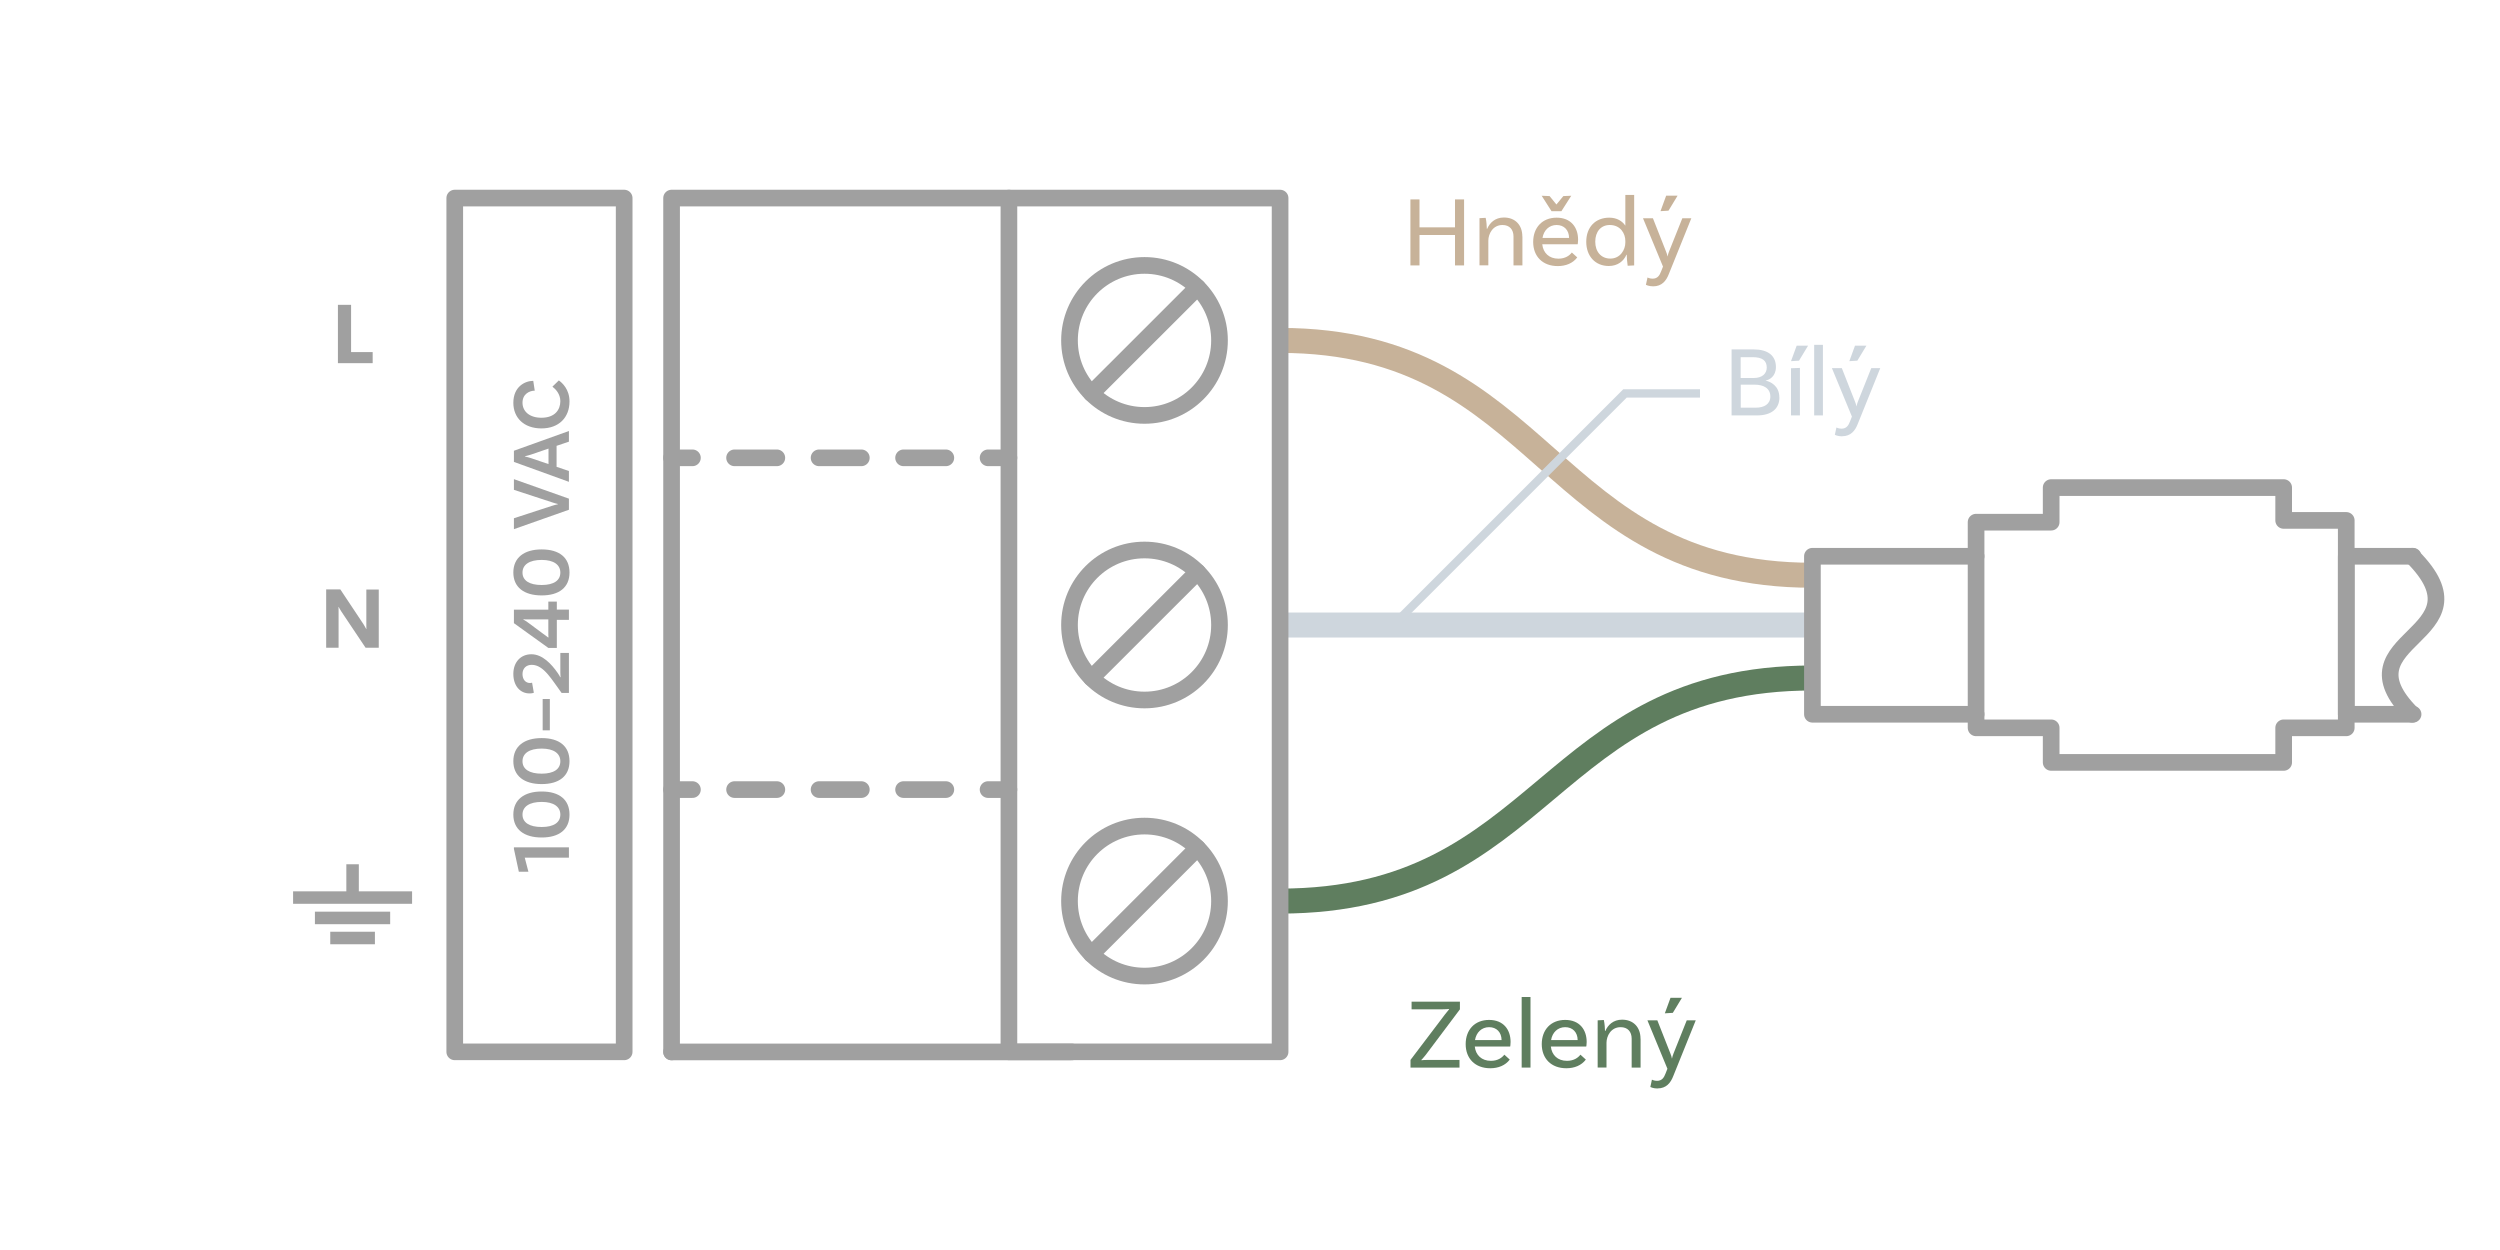 <?xml version="1.0" encoding="UTF-8"?><svg xmlns="http://www.w3.org/2000/svg" viewBox="0 0 300 150"><g id="b"><polyline points="289.57 66.75 281.55 66.75 281.55 85.71 289.57 85.71" fill="none" stroke="#a0a0a0" stroke-linecap="round" stroke-linejoin="round" stroke-width="2"/><path d="M217.49,69.03c-31.94,0-31.94-28.18-63.88-28.18" fill="none" stroke="#c7b299" stroke-linejoin="round" stroke-width="3"/><path d="M217.49,81.36c-31.94,0-31.94,26.77-63.88,26.77" fill="none" stroke="#5f7e5f" stroke-linejoin="round" stroke-width="3"/><polygon points="281.55 62.45 281.55 87.34 274.04 87.34 274.04 91.49 246.14 91.49 246.14 87.34 237.13 87.34 237.13 62.66 246.14 62.66 246.14 58.51 274.04 58.51 274.04 62.45 281.55 62.45" fill="none" stroke="#a0a0a0" stroke-linecap="round" stroke-linejoin="round" stroke-width="2"/><path d="M153.61,75q31.94,0,63.88,0" fill="none" stroke="#ced6dd" stroke-linejoin="round" stroke-width="3"/><line x1="42.31" y1="103.71" x2="42.31" y2="107.47" fill="none" stroke="#a0a0a0" stroke-linejoin="round" stroke-width="1.5"/><line x1="49.45" y1="107.71" x2="35.17" y2="107.71" fill="none" stroke="#a0a0a0" stroke-linejoin="round" stroke-width="1.5"/><line x1="46.82" y1="110.15" x2="37.79" y2="110.15" fill="none" stroke="#a0a0a0" stroke-linejoin="round" stroke-width="1.5"/><line x1="44.99" y1="112.56" x2="39.63" y2="112.56" fill="none" stroke="#a0a0a0" stroke-linejoin="round" stroke-width="1.5"/><path d="M289.46,66.75c9.74,9.74-9.3,9.66,0,18.96" fill="none" stroke="#a0a0a0" stroke-linecap="round" stroke-linejoin="round" stroke-width="2"/><path d="M44.72,43.58h-4.17v-7h1.58v5.67h2.59v1.33Z" fill="#a0a0a0" stroke-width="0"/><path d="M45.46,77.73h-1.59l-2.89-4.32c-.08-.13-.15-.24-.21-.34-.06-.1-.1-.18-.13-.24h-.02c0,.12.01.28.01.47,0,.19,0,.41,0,.66v3.77h-1.49v-7h1.7l2.78,4.18c.06.09.12.19.17.29.06.1.11.19.16.29h.02c0-.08-.01-.2-.01-.36,0-.16,0-.36,0-.6v-3.79h1.49v7Z" fill="#a0a0a0" stroke-width="0"/><circle cx="137.34" cy="40.85" r="9" fill="none" stroke="#a0a0a0" stroke-linecap="round" stroke-linejoin="round" stroke-width="2"/><line x1="143.7" y1="34.49" x2="130.97" y2="47.21" fill="none" stroke="#a0a0a0" stroke-linecap="round" stroke-linejoin="round" stroke-width="2"/><circle cx="137.34" cy="75" r="9" fill="none" stroke="#a0a0a0" stroke-linecap="round" stroke-linejoin="round" stroke-width="2"/><line x1="143.7" y1="68.64" x2="130.97" y2="81.36" fill="none" stroke="#a0a0a0" stroke-linecap="round" stroke-linejoin="round" stroke-width="2"/><circle cx="137.34" cy="108.13" r="9" fill="none" stroke="#a0a0a0" stroke-linecap="round" stroke-linejoin="round" stroke-width="2"/><line x1="143.7" y1="101.77" x2="130.97" y2="114.5" fill="none" stroke="#a0a0a0" stroke-linecap="round" stroke-linejoin="round" stroke-width="2"/><polyline points="80.59 126.23 80.59 23.77 121.07 23.77" fill="none" stroke="#a0a0a0" stroke-linecap="round" stroke-linejoin="round" stroke-width="2"/><polyline points="128.61 126.23 80.59 126.23 80.59 126.23" fill="none" stroke="#a0a0a0" stroke-linecap="round" stroke-linejoin="round" stroke-width="2"/><path d="M62.97,102.92l.44,1.69h-1.15l-.59-2.74v-.19h6.6v1.24h-5.3Z" fill="#a0a0a0" stroke-width="0"/><path d="M65,100.5c-2.12,0-3.4-.98-3.4-2.75s1.28-2.77,3.4-2.77,3.34.98,3.34,2.77-1.24,2.75-3.34,2.75ZM65,96.23c-1.48,0-2.3.57-2.3,1.52s.82,1.49,2.3,1.49,2.24-.56,2.24-1.49-.78-1.52-2.24-1.52Z" fill="#a0a0a0" stroke-width="0"/><path d="M65,94.09c-2.12,0-3.4-.98-3.4-2.75s1.28-2.77,3.4-2.77,3.34.98,3.34,2.77-1.24,2.75-3.34,2.75ZM65,89.83c-1.48,0-2.3.57-2.3,1.52s.82,1.49,2.3,1.49,2.24-.56,2.24-1.49-.78-1.52-2.24-1.52Z" fill="#a0a0a0" stroke-width="0"/><path d="M65.12,87.64v-3.76h.86v3.76h-.86Z" fill="#a0a0a0" stroke-width="0"/><path d="M67.24,80.72v-2.37h1.03v4.8h-.88c-1.16-1.56-2.13-3.37-3.58-3.37-.67,0-1.11.43-1.11,1.11,0,.64.36,1.07.9,1.07.09,0,.19-.02.25-.04l.21,1.21c-.07.03-.22.08-.52.08-1.15,0-1.94-.94-1.94-2.34s.87-2.36,2.17-2.36,2.39,1.14,3.17,2.27c.1.14.26.41.29.49l.04-.02c0-.07-.03-.27-.03-.53Z" fill="#a0a0a0" stroke-width="0"/><path d="M65.8,73.16v-.97h1.02v.96h1.45v1.23h-1.45v3.37h-1.02l-4.13-2.97v-1.62h4.13ZM63.4,74.33c-.19,0-.51,0-.58-.02l-.03.03c.07.03.38.23.55.35l1.86,1.38c.19.14.51.36.58.43l.04-.02c-.02-.1-.02-.4-.02-.59v-1.56h-2.4Z" fill="#a0a0a0" stroke-width="0"/><path d="M65,71.45c-2.12,0-3.4-.98-3.4-2.75s1.28-2.77,3.4-2.77,3.34.98,3.34,2.77-1.24,2.75-3.34,2.75ZM65,67.19c-1.48,0-2.3.57-2.3,1.52s.82,1.49,2.3,1.49,2.24-.56,2.24-1.49-.78-1.52-2.24-1.52Z" fill="#a0a0a0" stroke-width="0"/><path d="M66.21,60.71c.21-.07.49-.15.74-.2v-.03c-.25-.06-.51-.13-.73-.21l-4.55-1.49v-1.28l6.6,2.34v1.33l-6.6,2.33v-1.31l4.54-1.48Z" fill="#a0a0a0" stroke-width="0"/><path d="M66.79,53.5v2.52l1.48.5v1.3l-6.6-2.39v-1.34l6.6-2.37v1.28l-1.48.5ZM65.82,53.83l-2.1.72c-.2.07-.48.14-.73.2v.03c.25.05.53.13.74.2l2.09.71v-1.86Z" fill="#a0a0a0" stroke-width="0"/><path d="M63.99,45.7l.18,1.18c-.62,0-1.47.39-1.47,1.44s.84,1.81,2.27,1.81c1.62,0,2.27-.96,2.27-1.99,0-.85-.55-1.44-.95-1.74l.77-.75c.38.27,1.28,1.05,1.28,2.52,0,1.93-1.27,3.24-3.37,3.24s-3.37-1.28-3.37-3.07c0-1.94,1.39-2.63,2.39-2.64Z" fill="#a0a0a0" stroke-width="0"/><rect x="54.57" y="23.77" width="20.33" height="102.45" fill="none" stroke="#a0a0a0" stroke-linecap="round" stroke-linejoin="round" stroke-width="2"/><rect x="121.07" y="23.77" width="32.54" height="102.45" fill="none" stroke="#a0a0a0" stroke-linecap="round" stroke-linejoin="round" stroke-width="2"/><polyline points="237.13 85.71 217.49 85.71 217.49 66.75 237.13 66.75" fill="none" stroke="#a0a0a0" stroke-linecap="round" stroke-linejoin="round" stroke-width="2"/><line x1="121.07" y1="54.94" x2="118.57" y2="54.94" fill="none" stroke="#a0a0a0" stroke-linecap="round" stroke-linejoin="round" stroke-width="2"/><line x1="113.5" y1="54.94" x2="85.63" y2="54.94" fill="none" stroke="#a0a0a0" stroke-dasharray="0 0 5.07 5.07" stroke-linecap="round" stroke-linejoin="round" stroke-width="2"/><line x1="83.09" y1="54.94" x2="80.59" y2="54.94" fill="none" stroke="#a0a0a0" stroke-linecap="round" stroke-linejoin="round" stroke-width="2"/><line x1="121.07" y1="94.75" x2="118.57" y2="94.75" fill="none" stroke="#a0a0a0" stroke-linecap="round" stroke-linejoin="round" stroke-width="2"/><line x1="113.5" y1="94.75" x2="85.63" y2="94.75" fill="none" stroke="#a0a0a0" stroke-dasharray="0 0 5.07 5.07" stroke-linecap="round" stroke-linejoin="round" stroke-width="2"/><line x1="83.09" y1="94.75" x2="80.59" y2="94.75" fill="none" stroke="#a0a0a0" stroke-linecap="round" stroke-linejoin="round" stroke-width="2"/></g><g id="c"><polyline points="204 47.21 195 47.21 167.77 74.44" fill="none" stroke="#ced6dd" stroke-miterlimit="10"/></g><g id="d"><path d="M175.69,23.93v7.92h-1.09v-3.65h-4.26v3.65h-1.09v-7.92h1.09v3.35h4.26v-3.35h1.09Z" fill="#c7b299" stroke-width="0"/><path d="M182.69,28.38v3.47h-1.07v-3.47c0-.83-.47-1.38-1.32-1.38-1.17,0-1.7,1.07-1.7,1.88v2.96h-1.06v-5.66l.74-.04c.1.43.14,1.07.14,1.32h.04c.3-.71.94-1.36,2.01-1.36,1.36,0,2.21.91,2.21,2.27Z" fill="#c7b299" stroke-width="0"/><path d="M185.07,29.31c.11,1.04.82,1.73,1.94,1.73.86,0,1.36-.41,1.61-.74l.65.59c-.53.7-1.37,1.04-2.34,1.04-1.81,0-2.95-1.16-2.95-2.89s1.09-2.92,2.81-2.92,2.58,1.16,2.58,2.65c0,.34-.05.54-.05.54h-4.25ZM186.18,25.34l-1.18-1.85.95.04.82,1.01.83-1.01.95-.04-1.18,1.85h-1.19ZM185.1,28.55h3.19c-.01-.94-.6-1.55-1.5-1.55s-1.54.64-1.69,1.55Z" fill="#c7b299" stroke-width="0"/><path d="M196.1,23.38v8.47l-.78.04c-.06-.4-.12-1.09-.11-1.32h-.04c-.32.75-1.03,1.35-2.12,1.35-1.6,0-2.7-1.16-2.7-2.91s1.1-2.89,2.76-2.89c.92,0,1.56.41,1.93.96v-3.69h1.05ZM195.04,29.13v-.23c0-.85-.56-1.9-1.87-1.9-1.06,0-1.74.8-1.74,2s.7,2.03,1.81,2.03c1.2,0,1.8-1.07,1.8-1.91Z" fill="#c7b299" stroke-width="0"/><path d="M198.39,34.36c-.54,0-.88-.18-.88-.18l.19-.88s.26.14.61.14c.59,0,.84-.38,1.03-.89l.22-.56-2.4-5.8h1.19l1.56,3.96c.12.29.14.38.19.62h.01c.05-.26.1-.37.19-.62l1.58-3.96h1.08l-2.69,6.67c-.32.84-.85,1.5-1.89,1.5ZM199.26,25.34l.68-1.86h1.37l-1.09,1.8-.96.06Z" fill="#c7b299" stroke-width="0"/><path d="M213.53,47.69c0,1.34-.94,2.16-2.69,2.16h-3.05v-7.92h2.66c1.65,0,2.66.71,2.66,2.11,0,1.13-.78,1.54-1.22,1.62v.02c.54.11,1.63.6,1.63,2ZM210.31,42.86h-1.43v2.5h1.58c1.03,0,1.55-.55,1.55-1.25,0-.83-.52-1.25-1.7-1.25ZM212.44,47.58c0-1-.83-1.42-1.87-1.42h-1.68v2.76h1.82c.98,0,1.73-.42,1.73-1.34Z" fill="#ced6dd" stroke-width="0"/><path d="M214.92,43.34l.68-1.86h1.37l-1.09,1.8-.96.06ZM214.92,44.19l1.07-.04v5.7h-1.07v-5.66Z" fill="#ced6dd" stroke-width="0"/><path d="M217.7,41.38h1.05v8.47h-1.05v-8.47Z" fill="#ced6dd" stroke-width="0"/><path d="M221.06,52.36c-.54,0-.88-.18-.88-.18l.19-.88s.26.14.61.14c.59,0,.84-.38,1.03-.89l.22-.56-2.4-5.81h1.19l1.56,3.96c.12.29.14.38.19.62h.01c.05-.26.1-.37.19-.62l1.58-3.96h1.08l-2.69,6.67c-.32.84-.85,1.5-1.89,1.5ZM221.92,43.34l.68-1.86h1.37l-1.09,1.8-.96.06Z" fill="#ced6dd" stroke-width="0"/><path d="M169.26,127.19l4.13-5.45c.2-.26.42-.53.5-.62l-.02-.04c-.16.01-.41.04-.85.04h-3.63v-.92h5.8v.92l-4.09,5.45c-.29.38-.46.53-.54.62l.02.04c.08-.02.4-.04.85-.04h3.71v.92h-5.88v-.92Z" fill="#5f7e5f" stroke-width="0"/><path d="M176.97,125.57c.11,1.04.82,1.73,1.94,1.73.86,0,1.36-.41,1.61-.74l.65.59c-.53.7-1.37,1.04-2.34,1.04-1.81,0-2.95-1.16-2.95-2.89s1.09-2.91,2.81-2.91,2.58,1.16,2.58,2.65c0,.34-.05.54-.05.54h-4.25ZM177,124.81h3.19c-.01-.94-.6-1.55-1.5-1.55s-1.54.64-1.69,1.55Z" fill="#5f7e5f" stroke-width="0"/><path d="M182.6,119.64h1.06v8.47h-1.06v-8.47Z" fill="#5f7e5f" stroke-width="0"/><path d="M186.1,125.57c.11,1.04.82,1.73,1.94,1.73.86,0,1.36-.41,1.61-.74l.65.59c-.53.7-1.37,1.04-2.34,1.04-1.81,0-2.95-1.16-2.95-2.89s1.09-2.91,2.81-2.91,2.58,1.16,2.58,2.65c0,.34-.05.54-.05.54h-4.25ZM186.13,124.81h3.19c-.01-.94-.6-1.55-1.5-1.55s-1.54.64-1.69,1.55Z" fill="#5f7e5f" stroke-width="0"/><path d="M196.87,124.64v3.47h-1.07v-3.47c0-.83-.47-1.38-1.32-1.38-1.18,0-1.7,1.07-1.7,1.88v2.96h-1.06v-5.66l.74-.04c.1.43.14,1.07.14,1.32h.04c.3-.71.94-1.36,2.01-1.36,1.36,0,2.21.91,2.21,2.27Z" fill="#5f7e5f" stroke-width="0"/><path d="M198.92,130.62c-.54,0-.88-.18-.88-.18l.19-.88s.26.14.61.14c.59,0,.84-.38,1.03-.89l.22-.56-2.4-5.81h1.19l1.56,3.96c.12.29.14.38.19.62h.01c.05-.26.1-.37.19-.62l1.58-3.96h1.08l-2.69,6.67c-.32.84-.85,1.5-1.9,1.5ZM199.78,121.6l.68-1.86h1.37l-1.09,1.8-.96.06Z" fill="#5f7e5f" stroke-width="0"/></g></svg>